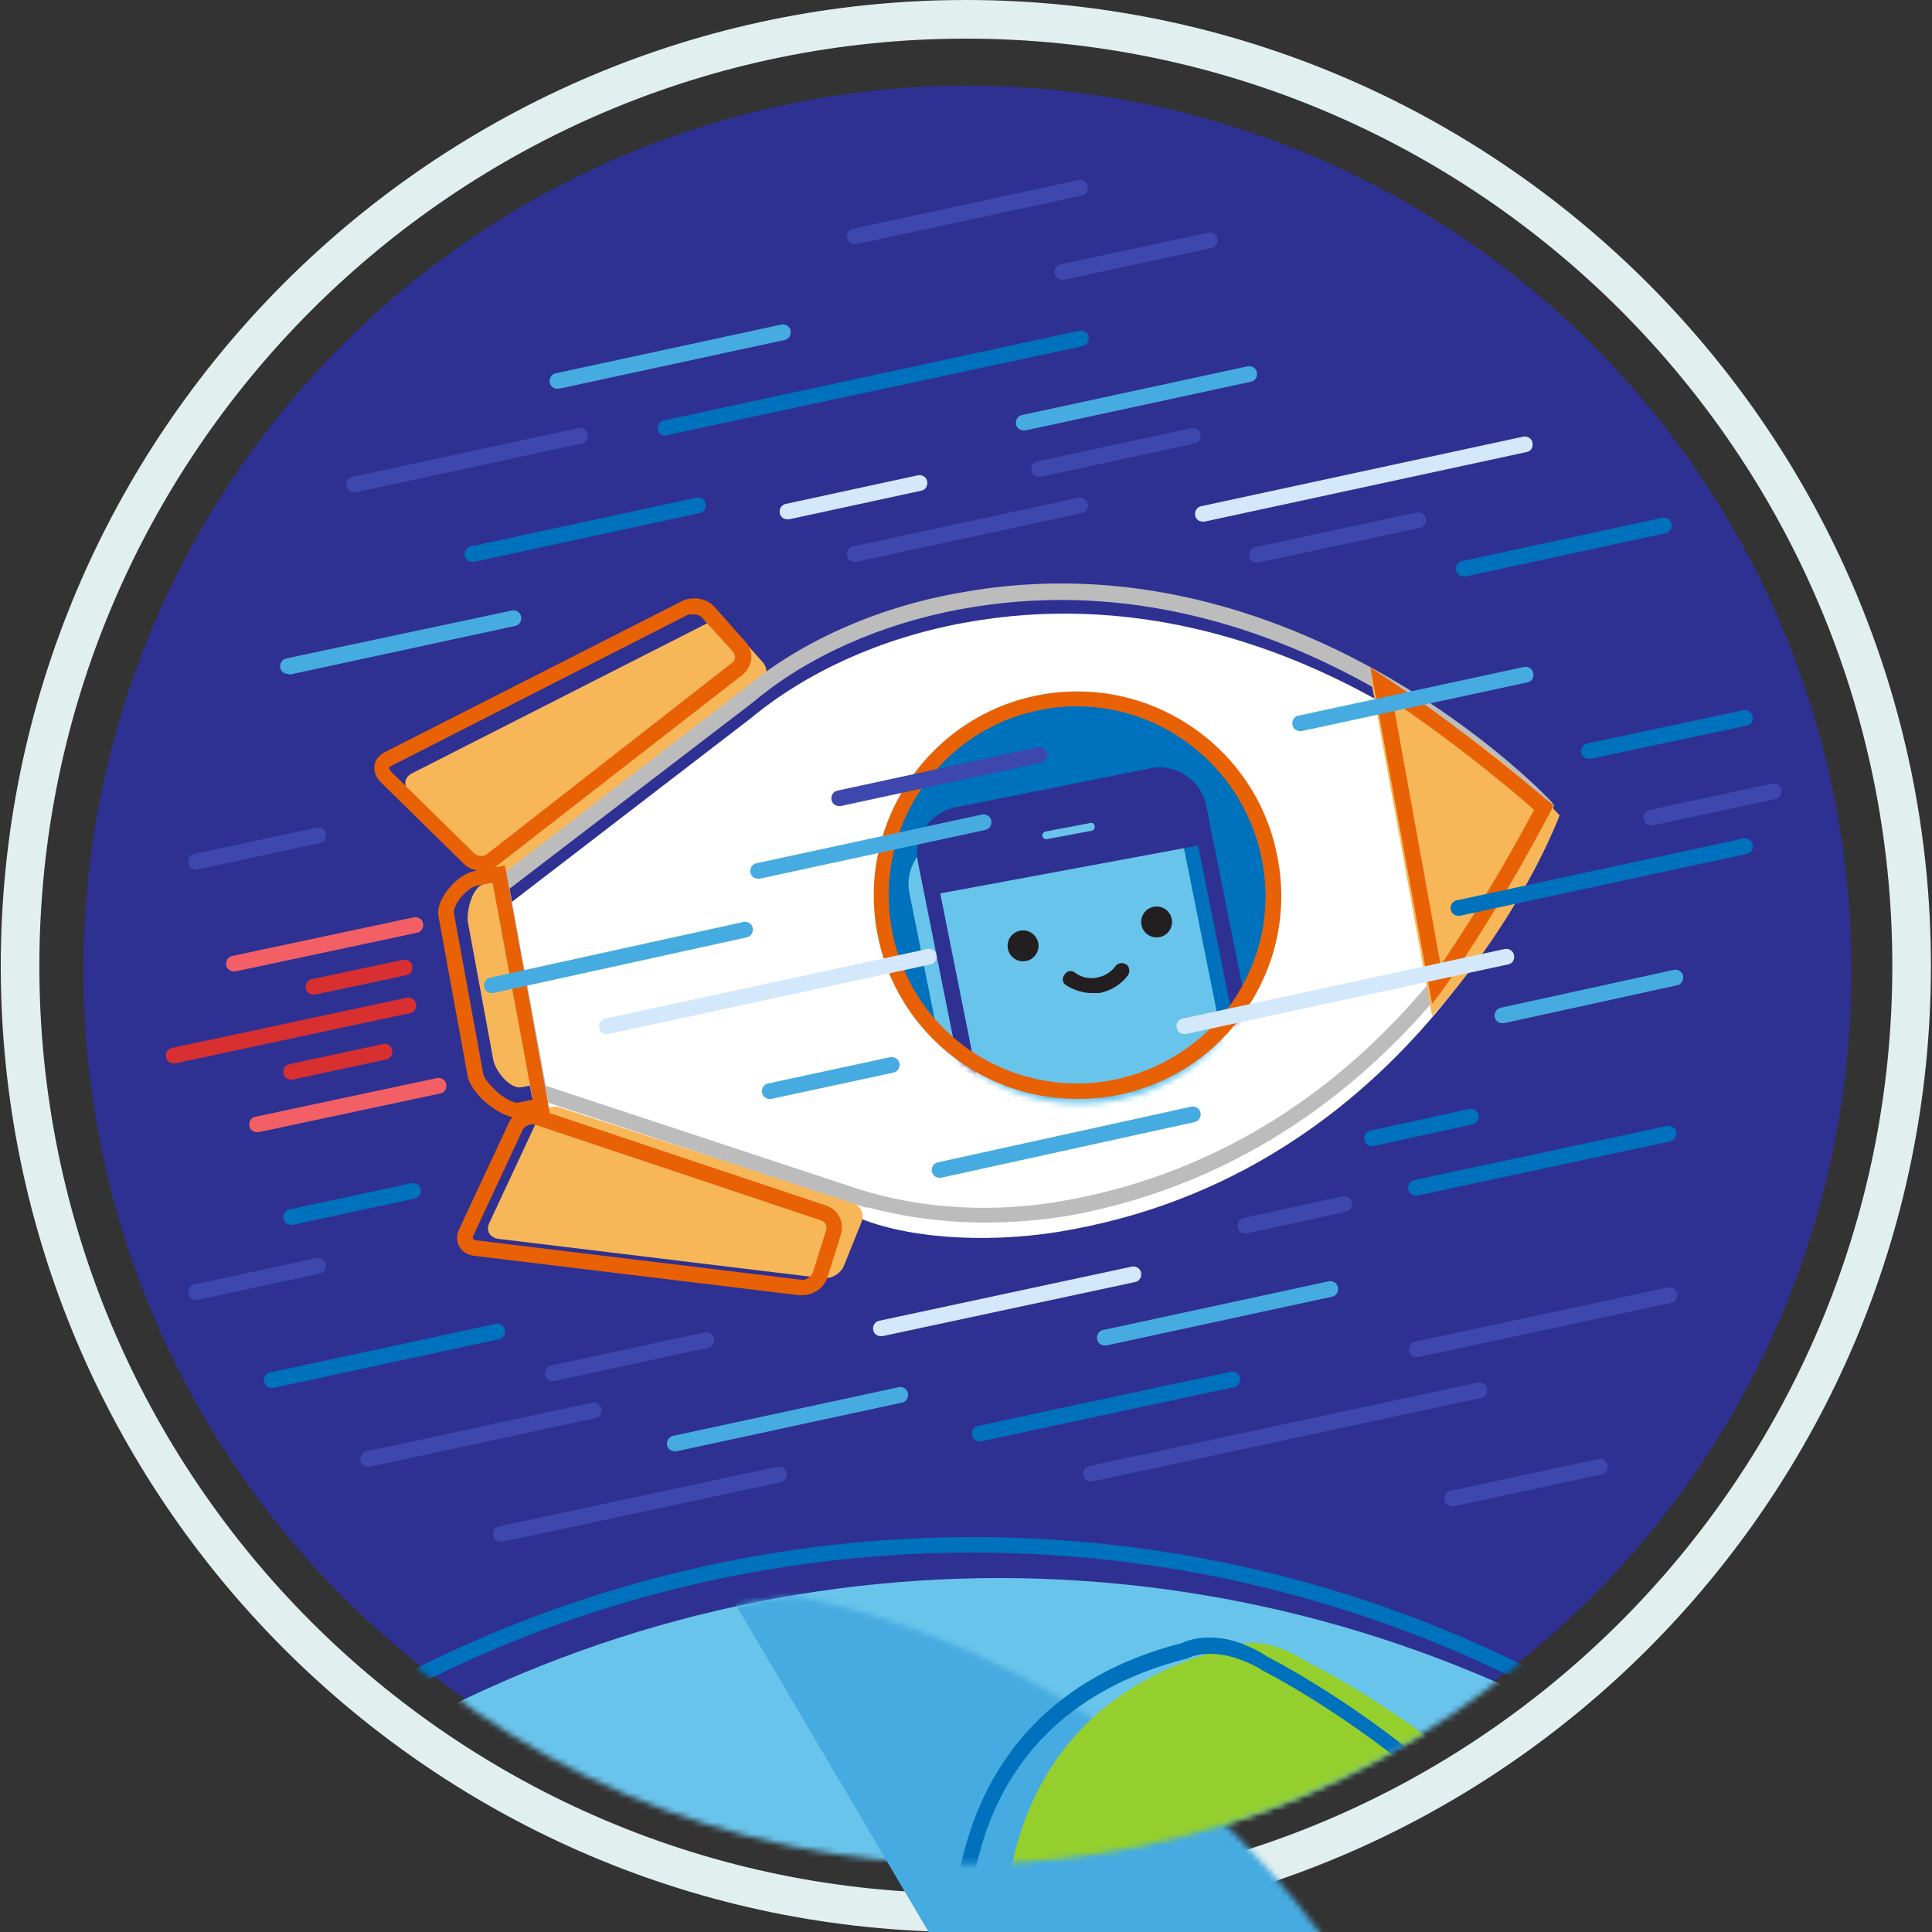 <svg width="329" height="329" viewBox="0 0 329 329" xmlns="http://www.w3.org/2000/svg" xmlns:xlink="http://www.w3.org/1999/xlink"><rect x="0" y="0" width="329" height="329" fill="#333333" stroke="none"/><title>betternet1.5 copy</title><defs><ellipse id="a" cx="149.012" cy="150.945" rx="148.829" ry="150.682"/><ellipse id="c" cx="149.012" cy="150.945" rx="148.829" ry="150.682"/><ellipse id="e" cx="149.012" cy="150.945" rx="148.829" ry="150.682"/><ellipse id="g" cx="149.012" cy="150.945" rx="148.829" ry="150.682"/><ellipse id="i" cx="213.514" cy="216.219" rx="213.382" ry="215.956"/><ellipse id="k" cx="149.012" cy="150.945" rx="148.829" ry="150.682"/><ellipse id="m" cx="213.514" cy="216.219" rx="213.382" ry="215.956"/><ellipse id="o" cx="149.012" cy="150.945" rx="148.829" ry="150.682"/><ellipse id="q" cx="38.009" cy="37.384" rx="32.08" ry="32.111"/></defs><g fill="none" fill-rule="evenodd"><path d="M164.474 329C73.888 329 .13 255.172.13 164.5S73.89 0 164.475 0s164.343 73.828 164.343 164.5S255.19 329 164.474 329zm0-322.42C77.57 6.58 6.704 77.38 6.704 164.5c0 87.12 70.734 157.92 157.77 157.92 87.036 0 157.77-70.8 157.77-157.92 0-87.12-70.734-157.92-157.77-157.92z" fill="#E1EFEF" fill-rule="nonzero"/><ellipse fill="#2E3192" fill-rule="nonzero" cx="164.737" cy="165.29" rx="150.538" ry="150.682"/><g transform="translate(15.462 15.792)"><mask id="b" fill="#fff"><use xlink:href="#a"/></mask><ellipse fill="#69C4EB" fill-rule="nonzero" mask="url(#b)" cx="154.665" cy="468.891" rx="213.382" ry="215.956"/></g><g transform="translate(15.462 15.792)"><mask id="d" fill="#fff"><use xlink:href="#c"/></mask><path d="M150.195 680.504c-118.326 0-214.697-97.516-214.697-217.272 0-119.756 96.24-217.272 214.697-217.272 118.327 0 214.697 97.516 214.697 217.272 0 119.756-96.37 217.272-214.697 217.272zm0-431.912c-117.012 0-212.068 96.332-212.068 214.64 0 118.308 95.056 214.64 212.068 214.64 116.88 0 212.068-96.332 212.068-214.64 0-118.308-95.187-214.64-212.068-214.64z" fill="#0071BC" fill-rule="nonzero" mask="url(#d)"/></g><g transform="translate(15.462 15.792)"><mask id="f" fill="#fff"><use xlink:href="#e"/></mask><g mask="url(#f)" fill-rule="nonzero"><path d="M58.82 286.098c8.547 0 34.84 18.16 42.86 41.06 3.025 8.817-8.15 17.897-28.66 29.346C53.693 367.427 86.956 394.8 86.956 394.8s25.243 20.003-29.844 52.245L5.048 445.86s-3.156-99.094-3.156-111.596c0-12.502 37.602-48.166 56.93-48.166z" fill="#DFED32"/><path d="M63.948 448.493l-53.64-1.185v-1.184c0-1.053-3.157-99.226-3.157-111.728 0-13.95 38.786-49.614 58.113-49.614 9.73 0 36.155 19.477 44.044 41.98 3.55 10.134-9.072 19.74-29.187 30.927-3.287 1.84-5.128 4.21-5.39 7.368-1.053 11.713 19.326 28.558 19.457 28.69.263.262 6.837 5.658 6.18 15.265-.92 12.37-13.016 25.53-36.156 39.085l-.262.395zm-51.143-3.817l50.354 1.053c27.61-16.188 34.05-28.953 34.577-36.85.526-8.29-5.127-13.027-5.26-13.027-.92-.79-21.56-17.898-20.51-31.058.396-3.948 2.63-7.106 6.706-9.475 22.088-12.37 30.502-20.66 28.004-27.768-7.757-22.372-33.79-40.27-41.677-40.27-19.458 0-55.482 35.533-55.482 46.982.263 11.712 3.024 98.832 3.287 110.412z" fill="#0071BC"/></g></g><g transform="translate(15.462 15.792)"><mask id="h" fill="#fff"><use xlink:href="#g"/></mask><g transform="translate(-58.85 252.672)" mask="url(#h)"><mask id="j" fill="#fff"><use xlink:href="#i"/></mask><path mask="url(#j)" d="M663.024 332.29l-357.61 87.514-121.22-421.12L581.51-81.592"/></g></g><g transform="translate(15.462 15.792)"><mask id="l" fill="#fff"><use xlink:href="#k"/></mask><g transform="translate(-58.85 252.672)" mask="url(#l)"><mask id="n" fill="#fff"><use xlink:href="#m"/></mask><path fill="#46ABE0" fill-rule="nonzero" mask="url(#n)" d="M499.865 407.434L395.87 390.457 147.25-31.583h352.615"/></g></g><g transform="translate(15.462 15.792)"><mask id="p" fill="#fff"><use xlink:href="#o"/></mask><g mask="url(#p)" fill-rule="nonzero"><path d="M119.43 429.148s-24.19-31.584-.263-57.378c3.287-3.553 7.1-6.843 11.044-9.738 7.364-5.396 15.91-6.712 21.168-14.87 5.128-7.766 6.31-17.372 4.602-26.453 0 0-6.968-44.613 37.865-55.93 0 0 4.864-2.896 12.884 2.236 0 0 49.433 23.82 62.712 66.064l5.785 93.04-155.797 3.028z" fill="#95CF2D"/><path d="M111.936 430.858l-.394-.526c-.263-.263-24.85-32.637-.526-59.088 3.155-3.422 6.837-6.712 11.044-9.87 2.76-1.974 5.522-3.422 8.283-4.87 4.733-2.368 9.203-4.737 12.49-9.606 4.6-6.975 6.18-16.056 4.338-25.53-.13-.527-6.572-45.798 38.655-57.378 1.05-.527 6.705-2.764 14.593 2.368 2.104 1.053 48.777 25.268 63.765 66.722l.132.394 5.916 94.358-158.294 3.026zm78.622-165.026c-2.235 0-3.42.658-3.55.658l-.263.132c-43.123 10.922-37.076 52.64-36.813 54.482 1.972 10.133.263 19.872-4.733 27.373-3.682 5.395-8.678 8.027-13.543 10.528-2.63 1.316-5.39 2.763-8.02 4.606-4.075 3.028-7.757 6.186-10.65 9.476-9.597 10.396-12.358 22.767-8.413 36.98 2.63 9.212 7.23 16.186 8.677 18.03l154.352-3.028-5.785-91.462c-14.988-41.06-62.056-64.88-62.45-65.01l-.132-.132c-3.68-2.106-6.574-2.632-8.677-2.632z" fill="#0071BC"/></g></g><g fill-rule="nonzero"><path d="M164.08 106.07c-14.33 2.632-26.953 8.554-36.156 16.186l-41.94 32.242 6.442 35.138 54.168 17.897c9.203 3.685 23.533 4.21 35.892 1.843 60.084-11.055 81.25-68.17 81.25-68.17s-42.465-45.664-99.656-35.136z" fill="#FFF"/><path d="M146.725 208.06c.526-1.316-.13-2.764-1.578-3.29L95.32 188.583c-1.316-.395-3.025.263-3.55 1.58l-8.415 18.028c-.658 1.317 0 2.502 1.446 2.765l55.35 6.71c1.448.133 3.025-.788 3.55-2.104l3.025-7.5zM129.896 112.78c.92 1.054.79 2.633-.263 3.554L87.825 148.97c-1.184.922-2.893.79-3.945-.262l-14.2-13.95c-1.05-1.052-.788-2.368.396-3.026l50.486-25.662c1.314-.658 3.155-.264 4.075.79l5.26 5.92z" fill="#F7B759"/></g><ellipse fill="#0071BC" fill-rule="nonzero" transform="rotate(-10.364 183.407 152.387)" cx="183.407" cy="152.387" rx="33.395" ry="33.427"/><g transform="translate(145.936 118.44)"><mask id="r" fill="#fff"><use xlink:href="#q"/></mask><g fill-rule="nonzero" mask="url(#r)"><path d="M21.167 94.752c.79 4.21 4.996 7.106 9.335 6.185l30.896-6.185c4.208-.79 7.1-5 6.18-9.344L55.35 24.346c-.788-4.21-4.995-7.106-9.334-6.185L15.12 24.347c-4.208.79-7.1 5-6.18 9.344l12.227 61.062z" fill="#69C4EB"/><path d="M30.896 98.437c-3.68 0-6.968-2.632-7.757-6.317L10.385 28.426c-.394-2.106 0-4.212 1.184-5.922 1.183-1.71 2.892-2.896 4.996-3.422l33.526-6.712c4.207-.79 8.414 1.974 9.334 6.186L72.18 82.25c.394 2.106 0 4.21-1.184 5.922-1.183 1.71-2.892 2.895-4.996 3.422l-33.526 6.71c-.526.133-1.052.133-1.578.133zm-5.127-6.843c.525 2.895 3.286 4.737 6.178 4.08l33.526-6.712c1.315-.264 2.498-1.053 3.287-2.238.79-1.184 1.053-2.632.79-3.948L56.797 19.082c-.526-2.895-3.287-4.738-6.18-4.08l-33.525 6.712c-1.315.263-2.498 1.053-3.287 2.237-.79 1.186-1.052 2.633-.79 3.95L25.77 91.593z" fill="#2E3192"/><g transform="translate(24.98 35.216)" fill="#231F20"><ellipse transform="rotate(-10.05 26.04 3.342)" cx="26.04" cy="3.342" rx="2.63" ry="2.632"/><ellipse transform="rotate(-10.05 3.3 7.415)" cx="3.3" cy="7.415" rx="2.63" ry="2.632"/><path d="M14.988 15.45c-1.578 0-3.024-.526-4.34-1.316-.656-.395-.787-1.184-.262-1.842.395-.658 1.184-.79 1.84-.264 1.053.79 2.368 1.053 3.682.79 1.315-.263 2.367-.92 3.156-1.974.394-.526 1.183-.658 1.84-.263.526.396.658 1.185.263 1.843-1.183 1.58-2.892 2.632-4.864 3.027h-1.315z"/></g></g></g><path d="M159.478 152.26l45.358-8.42-.92-5.265c-.79-3.948-4.602-6.58-8.546-5.922l-30.896 5.79c-3.944.79-6.574 4.606-5.916 8.554l.92 5.264z" fill="#2E3192" fill-rule="nonzero"/><path d="M183.406 187.135c-16.434 0-31.028-11.712-34.05-28.425-3.42-18.82 9.07-36.98 27.87-40.402 18.802-3.42 36.945 9.08 40.364 27.9 1.71 9.08-.263 18.292-5.522 25.925-5.26 7.633-13.148 12.765-22.35 14.476-2.236.394-4.34.525-6.312.525zm0-66.853c-1.972 0-3.812.132-5.784.527-17.355 3.157-28.925 19.87-25.77 37.373 3.156 17.503 19.853 28.952 37.34 25.794 8.414-1.58 15.776-6.317 20.64-13.292 4.865-7.106 6.706-15.53 5.128-23.95-2.892-15.53-16.434-26.453-31.554-26.453z" fill="#E86105" fill-rule="nonzero"/><path d="M167.63 208.19c-6.837 0-13.674-.92-19.985-2.63v.13l-2.103-.657-54.956-18.16-6.706-36.717 42.73-32.77c9.466-8.026 22.613-13.948 36.812-16.45 57.192-10.527 100.315 35.007 100.71 35.533l.525.657-.263.79c-.263.526-22.087 58.035-82.302 69.09-4.602.79-9.598 1.184-14.463 1.184zm-22.483-6.052l1.184.394c10.782 3.422 23.403 4.08 35.367 1.843 54.956-10.002 77.176-59.878 79.936-66.59-5.258-5.264-45.49-43.69-97.816-34.084-13.805 2.5-26.427 8.16-35.63 15.924L86.773 151.34l6.18 33.558 52.194 17.24z" fill="#BCBCBC" fill-rule="nonzero"/><path d="M136.602 220.562h-.526l-55.35-6.712c-1.053-.132-1.973-.658-2.5-1.58-.525-.92-.525-1.973 0-3.026l8.415-18.03c.922-1.973 3.157-2.894 5.26-2.236l48.777 16.318c2.104.658 3.156 2.895 2.498 5l-2.235 7.107c-.526 1.843-2.366 3.16-4.338 3.16zm-46.016-29.084c-.658 0-1.315.395-1.578.92l-8.414 18.03c-.132.264-.132.395 0 .527.13.13.263.263.526.263l55.35 6.712c.79.13 1.71-.527 1.972-1.316l2.235-7.107c.263-.658-.13-1.447-.92-1.71l-48.777-16.32h-.394zM82.04 148.313c-1.052 0-2.235-.395-3.024-1.184l-14.2-13.95c-.788-.79-1.183-1.843-1.05-2.764.13-1.053.788-1.843 1.84-2.37l50.486-25.66c1.84-.922 4.338-.528 5.653 1.052l5.26 5.922c.656.79 1.05 1.842.92 2.895-.132 1.053-.658 1.974-1.447 2.632l-41.81 32.505c-.788.658-1.708.92-2.628.92zm35.892-43.69c-.263 0-.657 0-.92.13l-50.355 25.663c-.263.13-.394.263-.394.394 0 .132.13.264.263.527l14.2 13.95c.525.526 1.577.657 2.234.13l41.81-32.636c.262-.262.393-.525.393-.788 0-.264-.13-.658-.263-.922l-5.26-5.79c-.393-.526-1.05-.658-1.708-.658z" fill="#E86105" fill-rule="nonzero"/><path d="M85.195 150.024l-2.76.526c-1.973.395-3.025 4.475-2.762 6.45l4.34 23.555c.393 1.843 2.76 4.87 4.732 4.606l2.76-.525-6.31-34.61zM233.367 115.282l10.517 57.772c15.514-17.24 21.694-34.216 21.694-34.216s-11.57-13.16-32.21-23.556z" fill="#F7B759" fill-rule="nonzero"/><path d="M243.884 170.948l-10.517-57.246 2.63 1.71c15.38 10.266 27.61 21.057 27.74 21.057l.79.657-.396.92c-.13.133-7.624 15.004-18.273 30.27l-1.973 2.63zm-6.705-51.587l8.15 45.008c8.152-11.975 14.2-23.293 15.91-26.45-2.762-2.502-12.228-10.53-24.06-18.557zM87.956 190.294c-1.84 0-3.813-1.448-4.864-2.238-1.447-1.184-3.024-3.026-3.42-4.606l-4.995-27.372c-.394-1.974 1.184-4.08 1.84-4.87 1.316-1.58 2.893-2.632 4.34-2.895l5.127-.92 7.626 42.11-5.128.922c-.13-.263-.263-.13-.526-.13zm-4.076-40.007l-2.63.527c-.788.13-1.84.92-2.76 1.974-.92 1.184-1.315 2.237-1.183 2.763l4.996 27.374c.13.658 1.052 1.842 2.498 3.158 1.578 1.316 2.893 1.71 3.288 1.71l2.63-.525-6.838-36.98z" fill="#E86105" fill-rule="nonzero"/><path d="M178.147 142.918c-.263 0-.525-.264-.657-.527 0-.394.132-.657.526-.788l7.625-1.448c.396-.132.66.132.79.526 0 .395-.13.658-.526.79l-7.757 1.448z" fill="#69C4EB" fill-rule="nonzero"/><path d="M39.837 165.42c-.658 0-1.184-.394-1.315-1.052-.132-.658.263-1.447 1.052-1.58l30.896-6.58c.657-.13 1.446.264 1.578 1.054.13.658-.263 1.448-1.052 1.58L40.1 165.42h-.263z" fill="#F26065" fill-rule="nonzero"/><path d="M53.378 169.37c-.657 0-1.183-.396-1.314-1.054-.132-.658.263-1.447 1.052-1.58l15.513-3.29c.657-.13 1.446.264 1.577 1.054.132.658-.263 1.448-1.052 1.58l-15.514 3.29h-.262zM49.566 183.845c-.658 0-1.184-.395-1.315-1.053-.13-.658.264-1.447 1.053-1.58l15.908-3.42c.66-.132 1.447.263 1.58 1.052.13.658-.264 1.448-1.053 1.58l-15.908 3.42h-.264zM29.582 181.082c-.658 0-1.184-.395-1.315-1.053-.132-.66.263-1.45 1.052-1.58l39.967-8.554c.657-.132 1.446.263 1.578 1.052.13.658-.263 1.448-1.052 1.58l-39.968 8.554h-.263z" fill="#D83030" fill-rule="nonzero"/><path d="M43.78 192.794c-.656 0-1.182-.395-1.314-1.053-.13-.657.263-1.446 1.052-1.578l30.896-6.58c.658-.132 1.447.263 1.578 1.053.132.658-.263 1.447-1.052 1.58l-30.896 6.58h-.263z" fill="#F26065" fill-rule="nonzero"/><path d="M80.462 95.673c-.657 0-1.183-.395-1.315-1.053-.13-.658.263-1.447 1.052-1.58l38.39-8.29c.657-.13 1.446.264 1.577 1.053.132.658-.263 1.448-1.05 1.58l-38.392 8.29h-.263z" fill="#0071BC" fill-rule="nonzero"/><path d="M145.542 95.673c-.658 0-1.183-.395-1.315-1.053-.13-.658.263-1.447 1.052-1.58l38.39-8.29c.657-.13 1.446.264 1.577 1.053.13.658-.263 1.448-1.052 1.58l-38.39 8.29h-.263zM60.347 83.83c-.658 0-1.184-.396-1.315-1.054-.132-.658.263-1.447 1.052-1.58l38.39-8.29c.657-.13 1.446.264 1.578 1.053.13.657-.263 1.447-1.052 1.578l-38.39 8.29h-.263zM176.964 81.197c-.657 0-1.183-.395-1.315-1.053-.132-.658.262-1.447 1.05-1.58l26.165-5.658c.657-.13 1.446.264 1.577 1.053.132.79-.263 1.447-1.052 1.578l-26.163 5.66h-.263zM62.713 249.777c-.657 0-1.183-.395-1.315-1.053-.13-.658.263-1.448 1.052-1.58l38.39-8.29c.658-.132 1.447.263 1.578 1.053.132.658-.263 1.447-1.05 1.58l-38.392 8.29h-.263zM94.135 235.17c-.657 0-1.183-.396-1.314-1.054-.13-.658.264-1.447 1.053-1.58l26.163-5.658c.657-.13 1.446.264 1.578 1.053.13.66-.263 1.45-1.052 1.58l-26.164 5.66h-.263zM145.542 41.586c-.658 0-1.183-.395-1.315-1.053-.13-.658.263-1.448 1.052-1.58l38.39-8.29c.657-.132 1.446.263 1.577 1.053.13.658-.263 1.447-1.052 1.58l-38.39 8.29h-.263z" fill="#3E47AD" fill-rule="nonzero"/><path d="M94.924 66.195c-.657 0-1.183-.395-1.314-1.053-.132-.658.263-1.448 1.05-1.58l38.392-8.29c.657-.132 1.446.263 1.577 1.053.13.658-.263 1.447-1.052 1.58l-38.39 8.29c-.132-.132-.264 0-.264 0z" fill="#46ABE0" fill-rule="nonzero"/><path d="M134.104 88.435c-.658 0-1.184-.395-1.315-1.053-.133-.658.262-1.447 1.05-1.58l22.483-4.868c.657-.132 1.446.263 1.577 1.053.132.658-.263 1.447-1.05 1.58l-22.483 4.868h-.263z" fill="#D4E8FC" fill-rule="nonzero"/><path d="M49.04 114.755c-.658 0-1.183-.395-1.315-1.053-.13-.658.263-1.447 1.052-1.58l38.39-8.158c.658-.132 1.447.263 1.578 1.053.13.658-.263 1.447-1.052 1.58l-38.39 8.29c-.132-.132-.132-.132-.263-.132zM255.85 174.238c-.66 0-1.185-.394-1.316-1.052-.132-.658.263-1.448 1.052-1.58l29.45-6.448c.657-.132 1.446.263 1.578 1.053.13.66-.263 1.448-1.052 1.58l-29.45 6.448h-.263zM160.004 200.558c-.657 0-1.183-.394-1.315-1.052-.132-.658.262-1.448 1.05-1.58l43.125-9.475c.657-.13 1.446.264 1.577 1.054.132.658-.263 1.448-1.052 1.58l-43.123 9.474h-.263zM83.75 169.106c-.658 0-1.184-.395-1.316-1.053-.13-.658.263-1.447 1.052-1.58L126.61 157c.657-.133 1.446.262 1.577 1.052.132.658-.263 1.447-1.052 1.58l-43.123 9.474h-.263zM129.108 149.63c-.658 0-1.184-.396-1.315-1.054-.132-.658.263-1.447 1.052-1.58l38.39-8.29c.657-.13 1.446.264 1.578 1.053.13.657-.263 1.447-1.052 1.578l-38.39 8.29h-.262z" fill="#46ABE0" fill-rule="nonzero"/><path d="M248.355 155.946c-.658 0-1.184-.395-1.315-1.053-.132-.658.263-1.447 1.052-1.58l48.777-10.527c.656-.132 1.445.263 1.576 1.053.132.788-.263 1.446-1.052 1.578l-48.776 10.528h-.263z" fill="#0071BC" fill-rule="nonzero"/><path d="M214.04 95.805c-.658 0-1.183-.395-1.315-1.053-.13-.658.263-1.448 1.052-1.58l27.478-5.92c.657-.133 1.446.262 1.578 1.052.13.658-.263 1.447-1.052 1.58l-27.477 5.92h-.263z" fill="#3E47AD" fill-rule="nonzero"/><path d="M270.574 129.23c-.658 0-1.184-.394-1.315-1.052-.133-.658.262-1.447 1.05-1.58l26.56-5.658c.656-.13 1.445.264 1.576 1.053.132.79-.263 1.448-1.052 1.58l-26.557 5.658h-.263zM249.275 98.174c-.657 0-1.183-.395-1.315-1.053-.13-.657.263-1.447 1.052-1.578l34.052-7.37c.657-.132 1.446.263 1.577 1.053.133.658-.262 1.447-1.05 1.58l-34.052 7.37h-.263z" fill="#0071BC" fill-rule="nonzero"/><path d="M142.912 137.26c-.657 0-1.183-.396-1.314-1.054-.132-.658.263-1.448 1.05-1.58l34.053-7.37c.66-.13 1.447.264 1.58 1.054.13.658-.264 1.448-1.053 1.58l-34.052 7.37h-.263z" fill="#3E47AD" fill-rule="nonzero"/><path d="M233.63 195.163c-.658 0-1.184-.395-1.315-1.053-.132-.658.263-1.448 1.052-1.58l16.828-3.684c.658-.132 1.446.263 1.578 1.053.13.657-.263 1.446-1.052 1.578l-16.828 3.685h-.263z" fill="#0071BC" fill-rule="nonzero"/><path d="M212.068 210.034c-.658 0-1.184-.395-1.315-1.053-.13-.657.263-1.447 1.052-1.578l16.828-3.685c.658-.132 1.447.263 1.578 1.053.133.79-.262 1.447-1.05 1.58l-16.83 3.684h-.262z" fill="#3E47AD" fill-rule="nonzero"/><path d="M221.402 124.494c-.657 0-1.183-.395-1.314-1.053-.132-.657.263-1.447 1.05-1.578l38.392-8.29c.657-.133 1.446.262 1.578 1.052.13.79-.263 1.447-1.052 1.58l-38.39 8.29h-.264zM188.14 229.116c-.658 0-1.184-.395-1.315-1.053-.132-.658.263-1.448 1.05-1.58l38.392-8.29c.657-.132 1.446.263 1.578 1.053.13.658-.263 1.447-1.052 1.58l-38.39 8.29h-.264zM114.908 247.145c-.657 0-1.183-.395-1.314-1.053-.132-.658.263-1.448 1.05-1.58l38.392-8.29c.657-.132 1.446.263 1.578 1.053.13.658-.263 1.447-1.052 1.58l-38.39 8.29h-.264zM131.08 187.135c-.658 0-1.184-.395-1.315-1.053-.132-.658.263-1.447 1.052-1.58l20.773-4.473c.657-.133 1.446.262 1.577 1.052.132.658-.263 1.447-1.05 1.58l-20.774 4.473h-.263z" fill="#46ABE0" fill-rule="nonzero"/><path d="M46.28 236.354c-.658 0-1.184-.395-1.316-1.053-.13-.657.263-1.447 1.052-1.578l38.39-8.29c.658-.133 1.447.262 1.578 1.052.132.658-.263 1.447-1.052 1.58l-38.39 8.29h-.263zM49.566 208.586c-.658 0-1.184-.395-1.315-1.053-.13-.658.264-1.447 1.053-1.58l20.773-4.473c.657-.132 1.446.263 1.577 1.052.132.658-.263 1.448-1.05 1.58l-20.774 4.474h-.264z" fill="#0071BC" fill-rule="nonzero"/><path d="M33.394 148.05c-.657 0-1.183-.395-1.314-1.053-.132-.658.263-1.447 1.05-1.58l20.774-4.473c.658-.132 1.447.263 1.578 1.052.132.658-.263 1.448-1.052 1.58l-20.773 4.474c0-.132-.13 0-.263 0zM281.223 140.55c-.657 0-1.183-.396-1.315-1.054-.13-.658.263-1.448 1.052-1.58l20.773-4.474c.657-.13 1.446.264 1.578 1.053.132.658-.262 1.448-1.05 1.58l-20.774 4.474h-.263zM33.394 221.35c-.657 0-1.183-.394-1.314-1.052-.132-.658.263-1.447 1.05-1.58l20.774-4.473c.658-.132 1.447.263 1.578 1.053.132.658-.263 1.447-1.052 1.58l-20.773 4.473h-.263z" fill="#3E47AD" fill-rule="nonzero"/><path d="M174.335 73.3c-.658 0-1.184-.394-1.315-1.052-.132-.658.263-1.447 1.052-1.58l38.39-8.29c.658-.13 1.446.264 1.578 1.053.13.66-.263 1.45-1.052 1.58l-38.39 8.29h-.263z" fill="#46ABE0" fill-rule="nonzero"/><path d="M113.33 74.222c-.657 0-1.183-.394-1.314-1.052-.132-.658.263-1.448 1.052-1.58L183.8 56.325c.658-.132 1.447.263 1.578 1.053.132.658-.262 1.447-1.05 1.58L113.593 74.09c-.132.132-.132.132-.263.132z" fill="#0071BC" fill-rule="nonzero"/><path d="M150.012 227.536c-.657 0-1.183-.394-1.315-1.052-.13-.658.263-1.448 1.052-1.58l42.99-9.212c.658-.13 1.447.264 1.58 1.053.13.658-.264 1.448-1.053 1.58l-42.992 9.21h-.263z" fill="#D4E8FC" fill-rule="nonzero"/><path d="M241.255 231.09c-.657 0-1.183-.395-1.315-1.053-.13-.658.263-1.448 1.052-1.58l42.992-9.21c.657-.133 1.446.262 1.578 1.05.13.79-.263 1.45-1.052 1.58l-42.992 9.213h-.263zM247.303 256.488c-.658 0-1.183-.394-1.315-1.052-.13-.658.263-1.448 1.052-1.58l25.11-5.395c.66-.13 1.448.264 1.58 1.054.13.658-.264 1.447-1.053 1.58l-25.11 5.394h-.264zM180.908 47.64c-.657 0-1.183-.396-1.314-1.054-.132-.658.263-1.447 1.05-1.58l25.113-5.394c.657-.132 1.446.263 1.578 1.052.13.658-.263 1.448-1.052 1.58L181.17 47.64h-.262zM185.773 252.277c-.657 0-1.183-.395-1.315-1.053-.13-.658.263-1.447 1.052-1.58l66.13-14.212c.66-.13 1.448.264 1.58 1.053.13.658-.264 1.448-1.053 1.58l-66.13 14.212h-.264zM85.327 262.542c-.658 0-1.184-.395-1.315-1.053-.132-.66.263-1.448 1.052-1.58l47.33-10.133c.658-.132 1.447.263 1.578 1.053.132.658-.263 1.447-1.052 1.58L85.59 262.54h-.263z" fill="#3E47AD" fill-rule="nonzero"/><path d="M166.84 245.434c-.657 0-1.183-.395-1.314-1.053-.132-.657.263-1.446 1.052-1.578l42.992-9.212c.657-.132 1.446.263 1.577 1.053.132.79-.263 1.447-1.05 1.58l-42.993 9.21h-.263zM241.124 203.585c-.658 0-1.184-.395-1.315-1.053-.133-.658.262-1.447 1.05-1.58l42.993-9.21c.657-.132 1.446.262 1.577 1.052.132.658-.263 1.448-1.052 1.58l-42.992 9.21h-.262z" fill="#0071BC" fill-rule="nonzero"/><path d="M204.837 88.83c-.658 0-1.184-.395-1.315-1.053-.132-.658.263-1.447 1.052-1.58l54.824-11.843c.658-.132 1.447.263 1.578 1.053.132.79-.263 1.447-1.052 1.58L205.1 88.83h-.263zM201.68 176.08c-.656 0-1.182-.394-1.313-1.052-.132-.658.262-1.448 1.05-1.58l54.826-11.843c.657-.132 1.446.263 1.578 1.053.132.79-.262 1.447-1.05 1.58l-54.826 11.843h-.263zM103.34 176.08c-.66 0-1.185-.394-1.316-1.052-.132-.658.263-1.448 1.052-1.58l54.824-11.843c.658-.132 1.447.263 1.578 1.053.132.658-.263 1.447-1.052 1.58l-54.824 11.843h-.263z" fill="#D4E8FC" fill-rule="nonzero"/></g></svg>